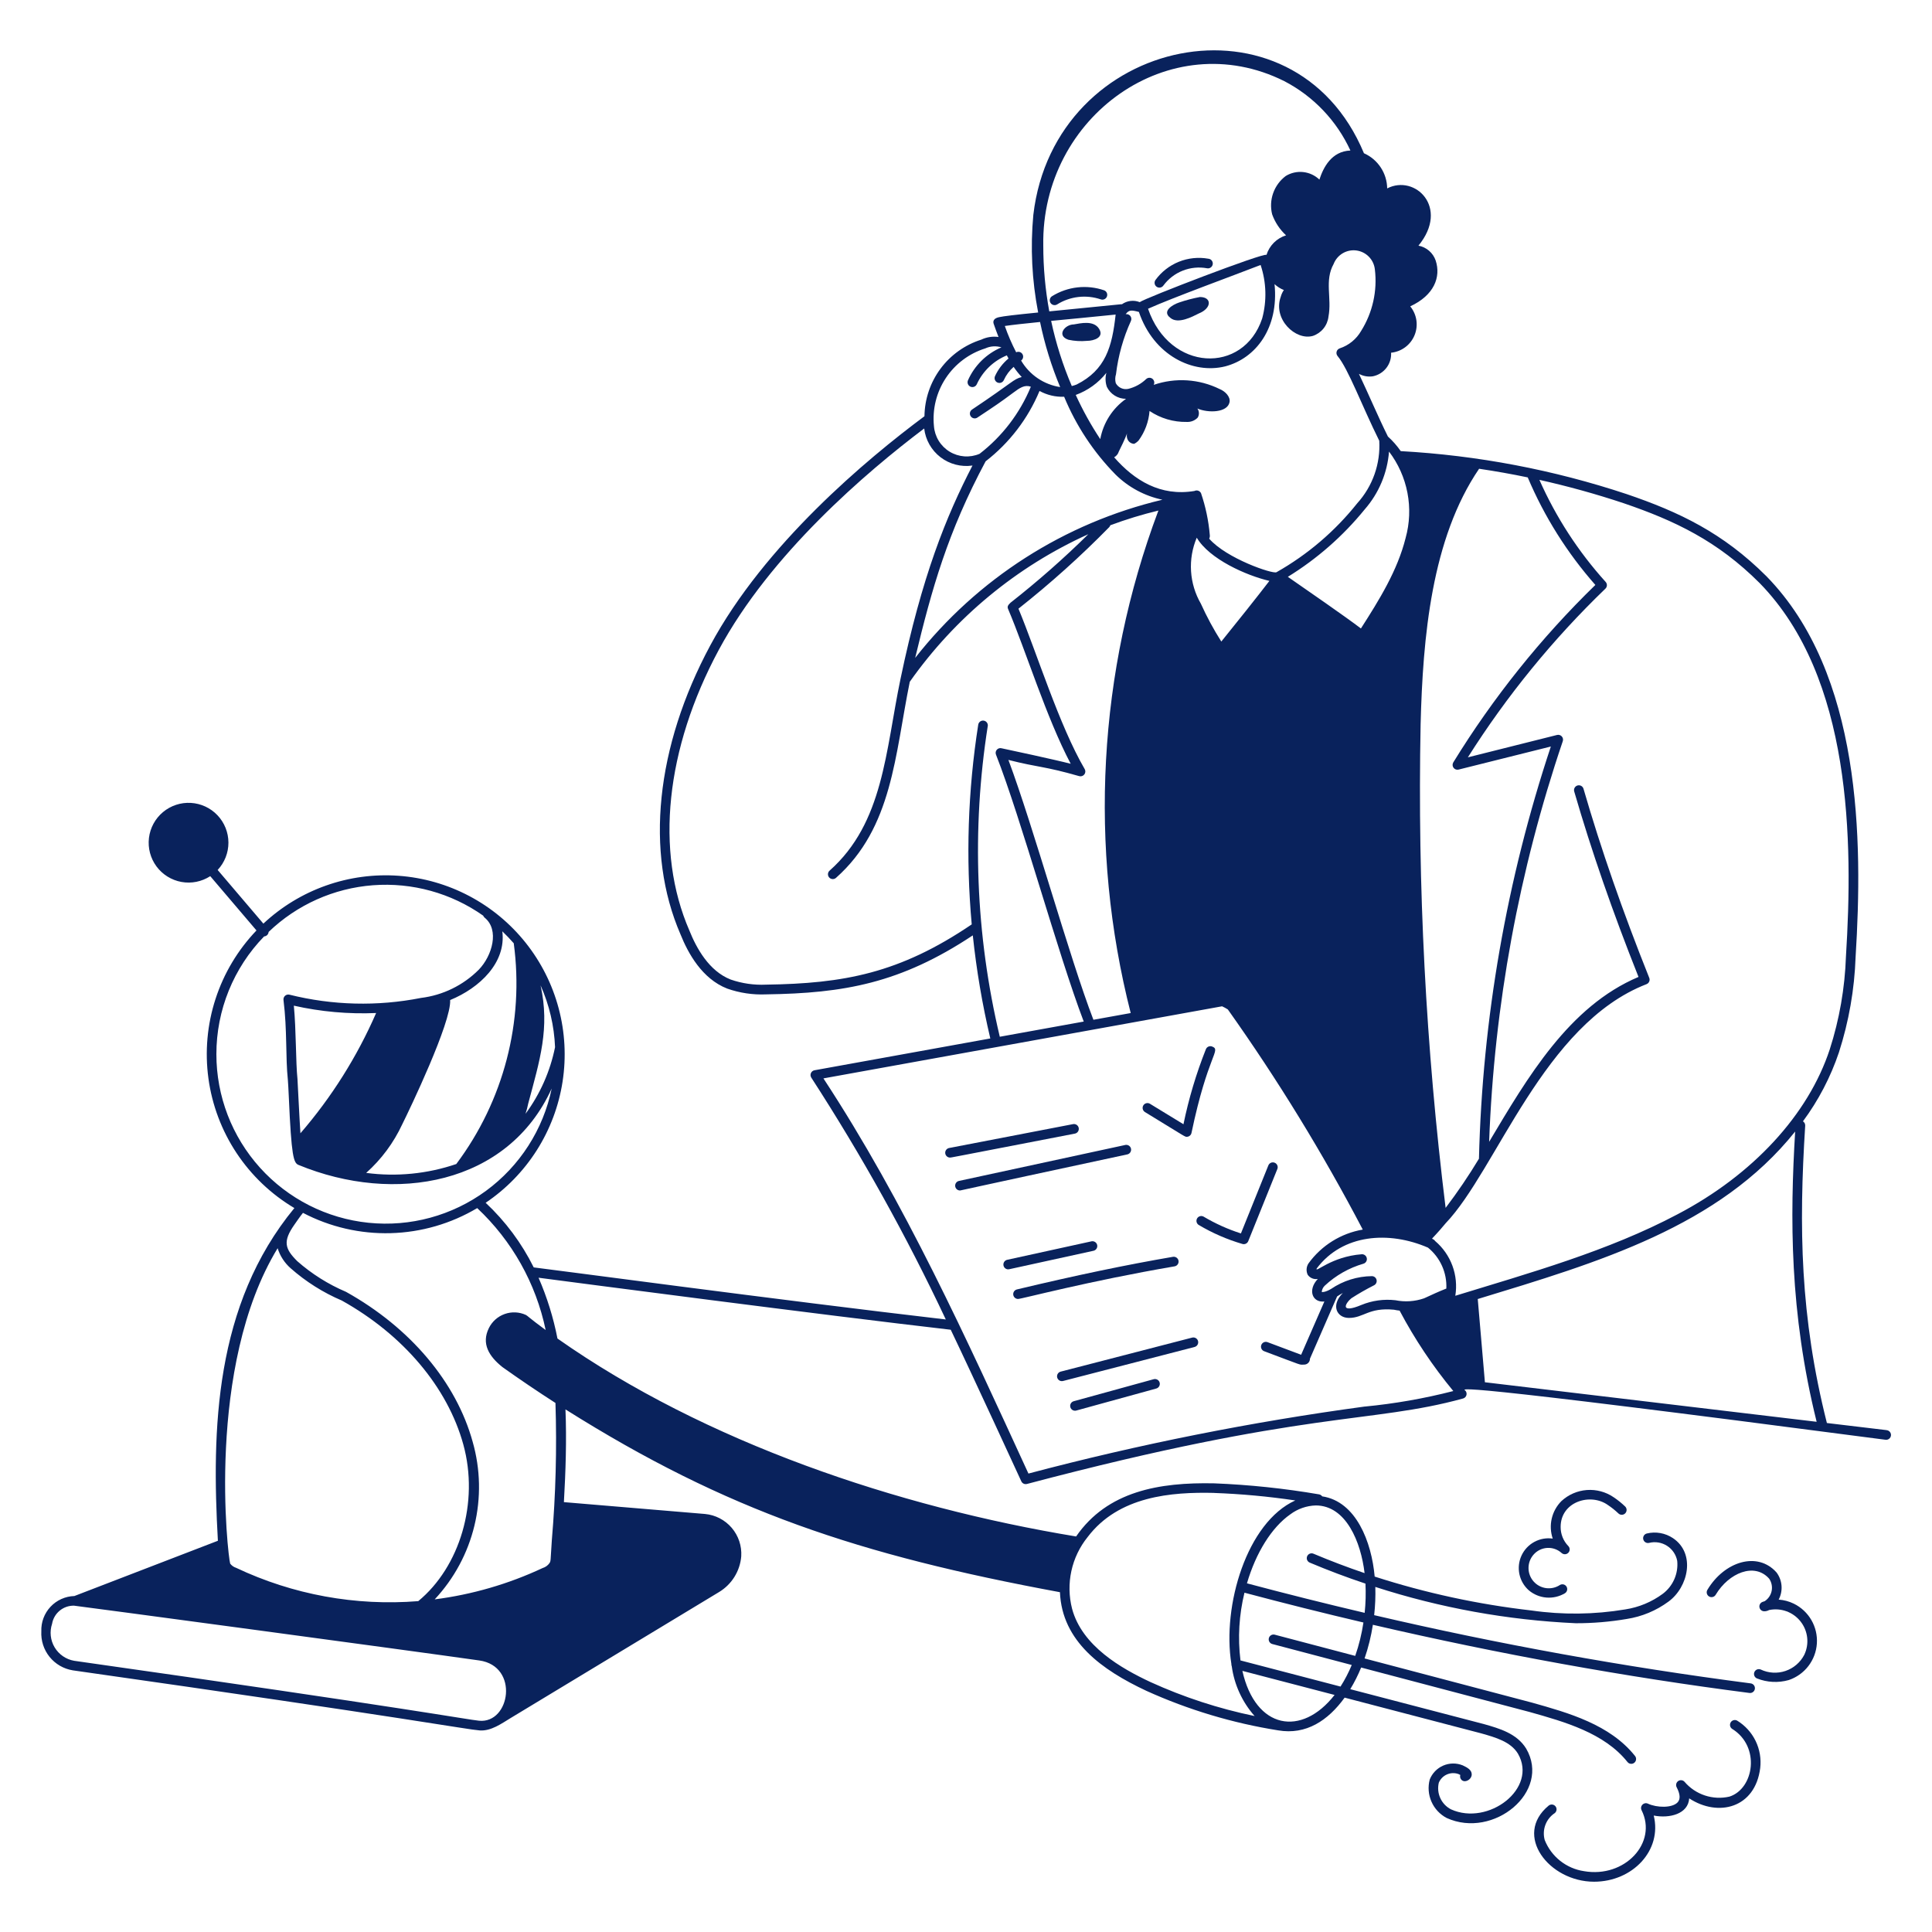 <svg width="400" height="400" viewBox="0 0 400 400" fill="none" xmlns="http://www.w3.org/2000/svg">
<path d="M390.586 296.092L378.238 294.62C372.676 272.59 372.42 254.076 373.746 233.062C373.757 232.883 373.72 232.705 373.639 232.546C373.558 232.386 373.435 232.252 373.284 232.156C376.497 227.815 379.01 222.997 380.732 217.878C382.789 211.485 383.95 204.838 384.182 198.126C385.694 173.948 385.426 139.476 365.742 119.326C356.716 110.3 347.634 105.992 336.768 102.294C321.645 97.272 305.921 94.281 290.01 93.4C289.243 92.295 288.352 91.281 287.354 90.378C285.314 86.268 283.354 81.606 281.354 77.404C282.234 77.88 283.245 78.058 284.234 77.91C285.346 77.687 286.341 77.07 287.035 76.173C287.729 75.276 288.076 74.158 288.012 73.026C289.072 72.918 290.083 72.525 290.937 71.888C291.792 71.252 292.457 70.396 292.864 69.411C293.27 68.426 293.402 67.349 293.246 66.296C293.089 65.242 292.649 64.25 291.974 63.426C296.91 61.142 298.374 57.364 297.238 53.93C296.968 53.149 296.497 52.454 295.871 51.915C295.245 51.376 294.488 51.012 293.676 50.86C300.17 42.934 292.946 36.05 287.202 39.006C287.18 37.46 286.715 35.952 285.862 34.662C285.009 33.372 283.804 32.354 282.39 31.728C267.92 -3.04 218.286 7.242 213.94 44.49C213.309 51.24 213.646 58.045 214.94 64.7C210.024 65.192 207.838 65.448 206.818 65.672C205.764 65.9 205.532 66.472 205.732 67.052C206.044 67.944 206.374 68.852 206.732 69.768C205.512 69.598 204.27 69.79 203.158 70.32C199.78 71.391 196.825 73.5 194.714 76.346C192.604 79.193 191.444 82.632 191.4 86.176C179.484 95.036 158.298 112.714 147.06 133.616C135.764 154.636 133.518 176.45 140.888 193.442C142.462 197.374 145.354 202.642 150.55 204.674C153.139 205.587 155.878 205.994 158.62 205.874C174.704 205.642 186.434 203.594 201.408 193.658C202.163 200.842 203.374 207.971 205.034 215.002L168.634 221.586C168.471 221.615 168.318 221.684 168.188 221.787C168.058 221.891 167.956 222.024 167.891 222.177C167.826 222.329 167.799 222.495 167.814 222.66C167.829 222.825 167.885 222.984 167.976 223.122C178.373 239.163 187.675 255.887 195.818 273.182C162.182 269.276 110.924 262.402 110.502 262.402C108.011 257.382 104.64 252.851 100.548 249.022C104.792 246.165 108.397 242.46 111.139 238.141C113.88 233.822 115.698 228.982 116.477 223.926C117.256 218.87 116.98 213.707 115.665 208.763C114.351 203.819 112.028 199.201 108.841 195.199C105.655 191.197 101.674 187.898 97.15 185.51C92.626 183.122 87.656 181.696 82.554 181.323C77.452 180.95 72.328 181.637 67.505 183.341C62.681 185.046 58.263 187.73 54.528 191.226L45.064 180.116C46.501 178.581 47.298 176.555 47.293 174.452C47.288 172.349 46.48 170.328 45.035 168.8C43.59 167.272 41.616 166.354 39.517 166.232C37.417 166.109 35.35 166.793 33.738 168.143C32.125 169.492 31.088 171.407 30.839 173.495C30.59 175.583 31.147 177.687 32.396 179.379C33.645 181.07 35.493 182.221 37.562 182.597C39.632 182.973 41.766 182.544 43.53 181.4L53.102 192.638C49.245 196.666 46.347 201.512 44.624 206.816C42.901 212.12 42.398 217.745 43.152 223.27C43.906 228.796 45.898 234.08 48.979 238.728C52.06 243.376 56.151 247.269 60.946 250.116C44.4 270.2 43.818 295.97 45.112 319L15.4 330.44C14.47 330.466 13.555 330.676 12.707 331.058C11.858 331.439 11.094 331.985 10.458 332.664C9.822 333.343 9.326 334.141 9 335.012C8.674 335.883 8.524 336.81 8.558 337.74C8.451 339.656 9.058 341.544 10.262 343.038C11.467 344.532 13.183 345.526 15.078 345.828C85.296 355.812 96.498 358.056 99.33 358.266C101.67 358.438 103.87 356.82 105.73 355.698L148.9 329.6C150.189 328.817 151.275 327.741 152.068 326.459C152.862 325.176 153.341 323.725 153.466 322.222C153.6 320.074 152.894 317.958 151.495 316.321C150.097 314.685 148.117 313.656 145.974 313.454L116.75 311C117.11 304.646 117.334 298.172 117.074 291.8C150.484 312.84 177.832 321.944 219.448 329.648C219.882 339.836 228.126 345.75 237.35 350.072C246.033 354.003 255.204 356.754 264.618 358.25C270.418 359.25 274.966 356.21 278.392 351.478L306.686 358.878C309.666 359.724 312.748 360.598 314.264 363.056C318.464 370.272 308.15 378.12 300.406 374.604C299.43 374.098 298.652 373.279 298.196 372.278C297.741 371.277 297.633 370.153 297.892 369.084C298.214 368.32 298.817 367.709 299.577 367.378C300.337 367.046 301.195 367.019 301.974 367.302C302.082 367.352 302.212 367.422 302.342 367.49C302.267 367.73 302.286 367.99 302.394 368.218C302.95 369.378 304.694 368.564 304.706 367.38C304.706 366.436 303.786 365.944 302.828 365.494C302.187 365.237 301.502 365.109 300.812 365.117C300.121 365.126 299.439 365.271 298.805 365.545C298.171 365.818 297.598 366.215 297.118 366.711C296.638 367.207 296.261 367.793 296.008 368.436C295.607 369.963 295.736 371.581 296.373 373.026C297.009 374.471 298.117 375.657 299.514 376.392C309.214 380.808 321.184 370.948 315.978 362.03C314.044 358.886 310.424 357.862 307.23 356.954L279.558 349.726C280.426 348.294 281.179 346.795 281.81 345.244L316.67 354.444C323.94 356.486 332.176 358.802 336.952 364.806C337.034 364.909 337.135 364.994 337.25 365.058C337.365 365.122 337.491 365.162 337.622 365.177C337.753 365.192 337.885 365.181 338.011 365.145C338.137 365.109 338.255 365.048 338.358 364.966C338.461 364.884 338.547 364.783 338.61 364.668C338.674 364.553 338.714 364.427 338.729 364.296C338.744 364.166 338.733 364.033 338.697 363.907C338.661 363.781 338.6 363.663 338.518 363.56C333.34 357.052 324.772 354.642 317.198 352.514L282.52 343.364C283.299 341.096 283.875 338.764 284.24 336.394C310.472 342.482 336.598 347.216 362.21 350.51C362.34 350.527 362.473 350.517 362.599 350.483C362.726 350.449 362.845 350.39 362.949 350.309C363.053 350.229 363.14 350.129 363.205 350.015C363.27 349.901 363.312 349.775 363.329 349.645C363.346 349.515 363.337 349.382 363.302 349.256C363.268 349.129 363.209 349.01 363.128 348.906C363.048 348.802 362.948 348.715 362.834 348.65C362.72 348.585 362.594 348.543 362.464 348.526C336.259 345.123 310.24 340.409 284.506 334.402C284.724 332.461 284.804 330.508 284.746 328.556C298.185 332.904 312.146 335.433 326.256 336.074C329.8 336.08 333.337 335.783 336.83 335.186C339.943 334.702 342.894 333.473 345.43 331.604C349.556 328.604 351.11 321.636 346.372 318.458C345.585 317.932 344.698 317.574 343.766 317.408C342.834 317.242 341.878 317.27 340.958 317.492C340.7 317.554 340.477 317.716 340.339 317.942C340.2 318.169 340.157 318.441 340.219 318.699C340.281 318.957 340.443 319.18 340.67 319.318C340.896 319.457 341.168 319.5 341.426 319.438C342.054 319.281 342.707 319.254 343.345 319.358C343.984 319.462 344.594 319.695 345.14 320.043C345.685 320.391 346.153 320.847 346.516 321.383C346.879 321.918 347.129 322.522 347.25 323.158C347.379 324.458 347.171 325.769 346.645 326.965C346.12 328.161 345.295 329.202 344.25 329.986C341.966 331.671 339.307 332.777 336.502 333.21C330.068 334.287 323.507 334.361 317.05 333.43C306.032 332.169 295.166 329.819 284.612 326.414C283.972 319.248 280.768 310.854 273.746 309.804C273.669 309.694 273.571 309.601 273.458 309.53C273.345 309.459 273.218 309.411 273.086 309.39C265.913 308.16 258.668 307.399 251.396 307.11C239.996 306.868 229.268 308.728 222.796 318.11C185.784 312 145.97 298.618 115.416 277.126C114.574 272.8 113.262 268.58 111.502 264.54C119.676 265.614 170.018 272.22 196.84 275.308C201.122 284.218 211.452 306.69 211.452 306.69C211.55 306.904 211.721 307.077 211.934 307.177C212.147 307.278 212.388 307.3 212.616 307.24C270.704 291.864 283.79 294.82 302.914 289.544C303.074 289.499 303.221 289.415 303.34 289.298C303.46 289.182 303.548 289.038 303.598 288.88C303.648 288.721 303.657 288.552 303.625 288.388C303.593 288.225 303.52 288.072 303.414 287.944C303.108 287.58 296.554 285.796 390.348 298.084C390.481 298.106 390.617 298.1 390.748 298.068C390.879 298.036 391.002 297.977 391.11 297.896C391.218 297.815 391.308 297.713 391.375 297.596C391.443 297.479 391.486 297.35 391.502 297.216C391.518 297.082 391.507 296.946 391.469 296.817C391.431 296.687 391.368 296.567 391.282 296.463C391.196 296.358 391.091 296.273 390.971 296.21C390.852 296.148 390.721 296.11 390.586 296.1V296.092ZM109.366 228.462C111.766 219.502 113.876 212.826 111.918 204.006C113.722 208.043 114.74 212.387 114.918 216.806C113.913 221.798 111.825 226.509 108.8 230.606C109.033 229.904 109.222 229.188 109.366 228.462ZM106.366 195.292C108.549 211.499 104.276 227.914 94.468 241C88.475 243.041 82.091 243.669 75.814 242.836C78.961 240.026 81.501 236.604 83.278 232.778C84.746 229.842 93.478 211.638 93.198 207.05C99.33 204.538 104.83 199.282 103.998 192.816C104.822 193.605 105.611 194.431 106.364 195.292H106.366ZM61.588 223.388C61.224 219.958 61.322 213.204 60.836 208.212C66.423 209.47 72.151 209.982 77.872 209.736C73.933 218.778 68.649 227.172 62.2 234.634C62.044 232.51 61.6 223.476 61.588 223.388ZM44.8 218.254C44.794 209.151 48.339 200.405 54.682 193.876C54.923 193.86 55.151 193.757 55.322 193.587C55.493 193.416 55.597 193.189 55.614 192.948C61.475 187.314 69.115 183.895 77.221 183.28C85.328 182.665 93.396 184.891 100.04 189.576C100.103 189.739 100.207 189.882 100.342 189.992C103.444 192.51 101.918 197.874 99.13 200.76C95.909 203.993 91.696 206.053 87.166 206.61C78.148 208.392 68.847 208.162 59.928 205.938C59.77 205.899 59.606 205.898 59.448 205.937C59.29 205.976 59.145 206.052 59.023 206.16C58.901 206.268 58.808 206.403 58.751 206.555C58.694 206.707 58.674 206.871 58.694 207.032C59.484 213.358 59.094 218.78 59.6 223.596C59.646 224.042 59.718 225.504 59.8 227.196C60.334 239.456 60.778 240.77 61.8 241.184C81.75 249.414 105.2 245.246 114.224 225.36C112.468 233.867 107.618 241.42 100.612 246.557C93.607 251.693 84.944 254.047 76.303 253.162C67.661 252.278 59.655 248.218 53.836 241.769C48.016 235.32 44.796 226.941 44.8 218.254ZM57.48 258.426C57.977 260.028 58.906 261.462 60.166 262.57C63.318 265.355 66.897 267.614 70.766 269.262C83.488 276.358 92.658 287.216 95.924 299.062C99.24 311.084 95.184 324.43 86.596 331.498C73.638 332.54 60.634 330.161 48.884 324.6C48.396 324.443 47.968 324.141 47.656 323.734C47.2 322.338 42.52 282.972 57.484 258.426H57.48ZM15.354 343.848C14.521 343.703 13.728 343.38 13.031 342.901C12.334 342.422 11.748 341.799 11.314 341.073C10.879 340.347 10.607 339.535 10.515 338.695C10.423 337.854 10.513 337.003 10.78 336.2C10.96 335.132 11.518 334.164 12.352 333.473C13.187 332.782 14.241 332.414 15.324 332.436C16.55 332.558 84.306 341.656 99.232 343.78C107.554 344.966 105.632 356.894 99.19 356.258C96.684 356.018 85.62 353.824 15.354 343.848ZM257.22 345.936L276.31 350.92C269.488 359.664 259.946 358.052 257.22 345.936ZM280.584 342.834L263.884 338.434C263.632 338.379 263.369 338.423 263.149 338.558C262.929 338.692 262.769 338.906 262.703 339.156C262.638 339.405 262.671 339.67 262.796 339.895C262.921 340.121 263.128 340.29 263.374 340.366L279.864 344.718C279.221 346.272 278.444 347.767 277.54 349.186L256.826 343.774C256.248 339.088 256.528 334.337 257.654 329.752C265.866 331.94 274.076 333.997 282.284 335.922C281.933 338.274 281.363 340.588 280.584 342.834ZM282.522 325.698C278.941 324.482 275.42 323.145 271.96 321.686C271.839 321.632 271.707 321.602 271.574 321.599C271.441 321.596 271.309 321.62 271.185 321.668C271.061 321.717 270.949 321.79 270.853 321.883C270.758 321.976 270.682 322.087 270.631 322.21C270.579 322.332 270.552 322.464 270.552 322.597C270.552 322.73 270.578 322.862 270.629 322.985C270.681 323.108 270.756 323.219 270.851 323.312C270.946 323.405 271.058 323.479 271.182 323.528C274.95 325.117 278.791 326.565 282.704 327.87C282.807 329.888 282.752 331.912 282.54 333.922C274.423 332.014 266.299 329.977 258.168 327.812C260.016 321.498 263.274 316.236 267.136 313.534C268.664 312.39 270.508 311.744 272.416 311.686C278.696 311.686 281.77 319.29 282.522 325.698ZM251.348 309.098C256.982 309.304 262.6 309.822 268.176 310.652C258.156 315.174 253.004 332.412 254.944 344.504C254.932 344.665 254.958 344.827 255.022 344.976C255.544 348.806 257.191 352.394 259.754 355.288C252.326 353.756 245.094 351.396 238.192 348.252C232.206 345.452 224.01 340.816 221.952 333.034C221.304 330.486 221.258 327.822 221.818 325.253C222.378 322.684 223.529 320.281 225.18 318.234C231.6 309.746 242.534 308.884 251.348 309.09V309.098ZM108.874 272.242C107.493 271.609 105.919 271.541 104.488 272.051C103.057 272.561 101.881 273.61 101.212 274.974C99.63 278.186 101.224 280.808 104.024 283.04C107.624 285.601 111.283 288.077 115.002 290.468C115.307 299.941 115.056 309.424 114.252 318.868C113.96 323.344 114.052 323.184 113.752 323.644C113.408 324.123 112.916 324.474 112.352 324.644C105.283 327.952 97.742 330.141 90 331.134C94.014 326.838 96.847 321.577 98.225 315.862C99.603 310.147 99.479 304.173 97.864 298.52C94.464 286.172 84.936 274.87 71.642 267.464C67.955 265.898 64.543 263.75 61.536 261.102C58.978 258.546 58.508 257.02 60.964 253.538C61.058 253.404 62.178 251.768 62.726 251.11C68.323 254.039 74.577 255.486 80.891 255.313C87.206 255.141 93.371 253.354 98.8 250.124C106.008 256.881 110.957 265.695 112.974 275.366C109.508 272.824 109.186 272.38 108.874 272.242ZM376.116 294.366L307.434 286.182C307.13 282.9 306.272 272.382 305.954 268.95C330.954 261.338 355.9 254 371.668 234.272C370.6 252.068 370.488 271.656 376.116 294.366ZM284.046 264.212C281.03 264.24 278.09 265.158 275.594 266.852C274.456 267.53 273.748 267.556 273.654 267.48C273.696 266.984 273.921 266.52 274.284 266.18C276.557 264.058 279.297 262.501 282.284 261.636C282.52 261.566 282.721 261.411 282.85 261.202C282.979 260.992 283.026 260.743 282.982 260.501C282.939 260.259 282.807 260.041 282.614 259.89C282.42 259.739 282.177 259.664 281.932 259.68C275.59 260.162 272.244 263.662 272.6 262.636C277.982 255.462 287.582 254.816 295.648 258.308C296.901 259.324 297.897 260.621 298.557 262.092C299.217 263.564 299.522 265.171 299.448 266.782C297.41 267.594 296.916 267.866 294.848 268.8C292.941 269.462 290.891 269.6 288.912 269.2C286.517 268.924 284.091 269.26 281.86 270.176C279.636 271.114 278.904 270.956 278.706 270.704C278.344 270.262 279.306 269.16 279.782 268.794C281.289 267.824 282.845 266.932 284.444 266.122C284.651 266.028 284.819 265.866 284.922 265.664C285.024 265.461 285.055 265.23 285.009 265.008C284.962 264.786 284.842 264.586 284.667 264.441C284.492 264.296 284.273 264.216 284.046 264.212ZM226.38 211.134C221.394 198.186 213.98 171.218 208.78 157.334C215.18 158.956 215.97 158.556 223.432 160.688C223.624 160.743 223.829 160.739 224.019 160.677C224.209 160.615 224.376 160.498 224.498 160.339C224.621 160.181 224.693 159.99 224.706 159.791C224.719 159.591 224.671 159.392 224.57 159.22C219.316 150.246 214.66 135.17 210.862 126.02C217.468 120.802 223.737 115.173 229.632 109.164C229.747 109.048 229.832 108.906 229.88 108.75C233.137 107.534 236.465 106.517 239.846 105.704C239.821 105.746 239.8 105.791 239.784 105.838C227.333 139.081 225.349 175.339 234.1 209.742L226.38 211.134ZM204.062 95.512C208.982 91.705 212.828 86.685 215.222 80.944C216.781 81.798 218.543 82.213 220.32 82.144C222.799 88.147 226.412 93.616 230.962 98.25C233.629 100.884 236.998 102.693 240.666 103.462C220.388 108.27 202.341 119.816 189.476 136.212C192.944 121.824 196.21 110.2 204.062 95.512ZM229.16 80.092C229.523 80.837 230.088 81.465 230.791 81.904C231.493 82.343 232.306 82.575 233.134 82.574C230.333 84.549 228.417 87.543 227.798 90.914C225.868 88.004 224.171 84.945 222.722 81.768C225.219 80.859 227.414 79.276 229.064 77.194C228.808 78.148 228.841 79.157 229.16 80.092ZM222.89 79.616C222.568 79.74 222.239 79.844 221.904 79.926C220.043 75.579 218.611 71.061 217.626 66.436C219.092 66.294 228.744 65.376 230.982 65.126C230.248 71.814 228.904 76.6 222.89 79.616ZM316.302 98.842C319.742 106.967 324.469 114.485 330.302 121.106C319.02 132.089 309.142 144.427 300.892 157.838C300.787 158.007 300.736 158.204 300.743 158.403C300.751 158.602 300.818 158.794 300.935 158.954C301.053 159.115 301.216 159.237 301.403 159.305C301.59 159.372 301.793 159.382 301.986 159.334L321.086 154.558C311.935 182.113 306.92 210.872 306.202 239.898C304.085 243.412 301.781 246.81 299.3 250.078C295.2 216.884 293.47 183.44 294.122 150C294.578 131.92 296.38 111.512 306.232 97.052C309.612 97.551 312.969 98.147 316.302 98.842ZM252.86 132.824C251.265 130.317 249.851 127.699 248.628 124.99C247.438 122.933 246.741 120.628 246.593 118.256C246.446 115.884 246.85 113.511 247.776 111.322C250.376 115.75 258.036 119.156 262.816 120.268C260.738 123 255.43 129.67 252.86 132.824ZM364.32 120.724C383.44 140.302 383.672 174.204 382.184 198.028C381.96 204.563 380.832 211.035 378.832 217.26C374.384 230.796 362.904 243.24 347.324 251.4C332.954 259.02 316.708 263.544 301.306 268.276C301.646 266.185 301.44 264.041 300.706 262.053C299.973 260.065 298.737 258.301 297.12 256.932C296.39 255.87 295.606 257.718 299.32 253.248C309.84 242.234 319.554 212.036 340.894 203.76C341.017 203.712 341.13 203.64 341.225 203.549C341.32 203.457 341.397 203.347 341.449 203.226C341.502 203.105 341.53 202.974 341.532 202.842C341.534 202.71 341.509 202.579 341.46 202.456C335.934 188.634 331.478 175.83 327.846 163.306C327.809 163.18 327.748 163.062 327.666 162.959C327.584 162.857 327.482 162.771 327.367 162.708C327.252 162.645 327.126 162.605 326.995 162.59C326.864 162.576 326.732 162.587 326.606 162.624C326.48 162.661 326.362 162.722 326.26 162.804C326.157 162.886 326.072 162.988 326.008 163.103C325.945 163.218 325.905 163.344 325.89 163.475C325.876 163.606 325.887 163.738 325.924 163.864C329.496 176.172 333.854 188.744 339.236 202.264C324.81 208.352 316.236 223.12 308.308 236.402C309.348 208.161 314.485 180.22 323.558 153.456C323.615 153.286 323.626 153.104 323.589 152.929C323.551 152.753 323.467 152.591 323.346 152.459C323.225 152.327 323.07 152.231 322.898 152.179C322.727 152.127 322.544 152.123 322.37 152.166L303.904 156.8C311.964 144.061 321.525 132.337 332.38 121.878C332.57 121.698 332.682 121.45 332.691 121.188C332.701 120.926 332.607 120.671 332.43 120.478C326.768 114.207 322.139 107.076 318.716 99.352C324.599 100.66 330.411 102.269 336.128 104.174C346.724 107.786 355.576 111.98 364.32 120.724ZM291.016 111.388C289.332 118.126 285.546 124.222 281.764 130.118C278.71 127.776 270.238 121.928 266.634 119.426C272.682 115.7 278.06 110.983 282.542 105.472C285.471 102.128 287.239 97.926 287.582 93.494C289.495 96.01 290.8 98.934 291.396 102.039C291.992 105.143 291.862 108.342 291.016 111.388ZM285.56 91.252C285.698 93.605 285.366 95.962 284.583 98.185C283.8 100.408 282.582 102.453 281 104.2C276.394 109.985 270.718 114.831 264.282 118.472C263.504 118.9 253.912 115.62 250.35 111.526C250.474 111.279 250.517 110.999 250.472 110.726C250.218 107.79 249.609 104.895 248.658 102.106C248.599 101.986 248.516 101.88 248.416 101.792C248.315 101.705 248.198 101.638 248.072 101.596C247.945 101.553 247.811 101.537 247.678 101.546C247.545 101.556 247.415 101.592 247.296 101.652C240.272 102.824 234.854 99.462 230.674 94.678C231.142 94.421 231.489 93.99 231.642 93.478C234.346 88.078 232.842 89.76 233.458 90.982C233.576 91.246 233.766 91.472 234.007 91.633C234.247 91.794 234.529 91.883 234.818 91.89C235.159 91.72 235.467 91.49 235.726 91.21C237.042 89.422 237.83 87.301 238 85.088C240.278 86.618 242.971 87.41 245.714 87.356C246.135 87.378 246.556 87.309 246.948 87.152C247.339 86.996 247.692 86.756 247.982 86.45C248.15 86.164 248.232 85.836 248.219 85.505C248.206 85.174 248.098 84.854 247.908 84.582C250.186 85.554 254.128 85.442 254.562 83.274C254.788 82.14 253.654 81.004 252.52 80.55C250.414 79.511 248.123 78.9 245.779 78.75C243.435 78.601 241.085 78.917 238.864 79.68C238.976 79.469 239.009 79.225 238.956 78.992C238.903 78.759 238.769 78.552 238.577 78.409C238.386 78.267 238.149 78.198 237.911 78.214C237.673 78.231 237.448 78.332 237.278 78.5C236.26 79.47 235.008 80.159 233.644 80.5C233.138 80.622 232.605 80.574 232.129 80.363C231.653 80.151 231.26 79.789 231.01 79.332C230.848 78.725 230.863 78.084 231.054 77.486C231.511 73.665 232.556 69.937 234.152 66.436C234.225 66.27 234.25 66.087 234.227 65.908C234.204 65.728 234.132 65.558 234.02 65.416C233.908 65.274 233.759 65.165 233.589 65.101C233.42 65.037 233.236 65.02 233.058 65.052C233.74 64.14 234.202 64.166 235.796 64.582C238.844 73.582 246.974 77.53 253.682 75.85C260 74.186 264.792 67.942 263.882 58.824C264.442 59.35 265.096 59.765 265.81 60.048C265.521 60.468 265.305 60.934 265.172 61.426C263.48 66.078 268.242 70.572 271.824 69.544C272.686 69.252 273.447 68.721 274.018 68.013C274.589 67.305 274.946 66.448 275.048 65.544C275.77 61.722 274.184 58.102 276.116 54.65C276.475 53.724 277.135 52.945 277.99 52.439C278.845 51.932 279.845 51.728 280.83 51.859C281.815 51.99 282.727 52.448 283.42 53.16C284.114 53.872 284.547 54.796 284.652 55.784C285.188 60.224 284.186 64.713 281.814 68.504C280.833 70.215 279.254 71.504 277.38 72.122C277.226 72.174 277.086 72.262 276.974 72.38C276.861 72.498 276.779 72.641 276.735 72.798C276.691 72.955 276.685 73.12 276.719 73.279C276.753 73.439 276.826 73.587 276.93 73.712C279.156 76.376 281.938 83.952 285.56 91.252ZM261.318 65.942C257.454 77.558 242.142 76.986 237.69 63.924C242.69 61.67 255.564 56.974 260.996 54.86C262.194 58.441 262.306 62.297 261.318 65.942ZM216 50.832C215.54 24.118 242.254 4.978 265.908 16.804C271.936 19.938 276.749 24.991 279.586 31.164C275.664 31.322 273.986 34.676 273.166 37.182C272.251 36.307 271.071 35.759 269.812 35.624C268.553 35.489 267.285 35.773 266.204 36.434C265.006 37.333 264.1 38.565 263.598 39.976C263.096 41.387 263.021 42.914 263.382 44.368C263.978 46.031 264.968 47.525 266.268 48.722C265.315 49.017 264.448 49.54 263.742 50.245C263.036 50.95 262.511 51.816 262.214 52.768C261.594 52.282 236.994 61.744 235.97 62.558C235.366 62.315 234.71 62.229 234.063 62.306C233.416 62.385 232.8 62.624 232.27 63.004C232.02 62.964 233.574 62.878 217.242 64.466C216.413 59.969 215.998 55.405 216 50.832ZM215.334 66.664C216.288 71.278 217.682 75.791 219.496 80.14C217.825 79.883 216.232 79.257 214.833 78.308C213.435 77.358 212.265 76.108 211.41 74.65C211.615 74.504 211.758 74.287 211.81 74.041C211.862 73.794 211.819 73.538 211.69 73.322C211.561 73.106 211.356 72.946 211.114 72.875C210.873 72.804 210.614 72.826 210.388 72.938C209.474 71.182 208.688 69.362 208.038 67.492C209.616 67.256 212.302 66.966 215.324 66.664H215.334ZM203.97 72.144C205.025 71.651 206.226 71.57 207.338 71.916C204.235 73.233 201.751 75.684 200.394 78.77C200.296 79.017 200.3 79.292 200.405 79.536C200.51 79.78 200.707 79.972 200.954 80.07C201.201 80.168 201.476 80.164 201.72 80.059C201.964 79.954 202.156 79.757 202.254 79.51C203.5 76.822 205.714 74.702 208.454 73.574C208.566 73.792 208.682 74.01 208.8 74.222C207.603 75.218 206.646 76.471 206 77.888C205.895 78.132 205.892 78.408 205.99 78.654C206.089 78.901 206.281 79.098 206.525 79.203C206.769 79.308 207.045 79.311 207.291 79.213C207.538 79.114 207.735 78.922 207.84 78.678C208.313 77.637 209.003 76.71 209.864 75.958C210.365 76.702 210.925 77.404 211.538 78.058C209.764 78.52 209.882 79.028 201.274 84.776C201.161 84.847 201.062 84.94 200.986 85.049C200.909 85.159 200.854 85.282 200.826 85.413C200.798 85.544 200.796 85.679 200.821 85.811C200.846 85.942 200.897 86.067 200.971 86.178C201.045 86.29 201.141 86.385 201.253 86.459C201.365 86.532 201.49 86.583 201.621 86.608C201.753 86.632 201.888 86.63 202.019 86.601C202.149 86.572 202.273 86.517 202.382 86.44C205.962 84.062 207.012 83.374 209.734 81.342C211.16 80.278 212.114 79.626 213.406 80.054V80.112C211.144 85.575 207.489 90.35 202.806 93.96C201.812 94.383 200.731 94.563 199.653 94.485C198.575 94.407 197.531 94.074 196.608 93.512C195.684 92.95 194.908 92.176 194.344 91.254C193.78 90.333 193.443 89.29 193.362 88.212C193.014 84.724 193.877 81.222 195.807 78.296C197.737 75.369 200.616 73.197 203.96 72.144H203.97ZM204.51 150.344C204.53 150.214 204.525 150.082 204.494 149.954C204.463 149.826 204.408 149.706 204.33 149.6C204.253 149.494 204.155 149.404 204.043 149.335C203.931 149.267 203.807 149.221 203.677 149.201C203.547 149.181 203.415 149.186 203.287 149.217C203.16 149.248 203.039 149.303 202.933 149.381C202.827 149.458 202.737 149.556 202.669 149.668C202.6 149.78 202.554 149.904 202.534 150.034C200.387 163.709 199.934 177.598 201.186 191.384C186.186 201.56 174.608 203.628 158.606 203.86C156.119 203.977 153.633 203.618 151.28 202.804C146.774 201.04 144.176 196.268 142.734 192.666C135.588 176.22 137.8 155.04 148.812 134.562C159.488 114.704 179.38 97.74 191.344 88.712C191.48 89.88 191.848 91.008 192.428 92.031C193.008 93.053 193.788 93.948 194.721 94.664C195.653 95.379 196.72 95.9 197.858 96.195C198.996 96.49 200.181 96.554 201.344 96.382C195.922 106.852 190.888 119.236 186.436 140.582C183.334 155.454 182.94 170.342 171.756 180.258C171.658 180.345 171.578 180.451 171.52 180.569C171.463 180.687 171.429 180.815 171.422 180.947C171.414 181.078 171.432 181.209 171.475 181.333C171.518 181.457 171.585 181.572 171.672 181.67C171.759 181.768 171.865 181.848 171.983 181.906C172.101 181.963 172.23 181.997 172.361 182.004C172.492 182.012 172.623 181.994 172.747 181.951C172.871 181.908 172.986 181.841 173.084 181.754C184.806 171.354 185.27 156.298 188.36 141.154C197.735 127.853 210.499 117.303 225.328 110.6C220.23 115.632 214.849 120.369 209.212 124.79C208.624 125.34 208.526 125.644 208.716 126.09C212.382 134.71 216.618 148.548 221.676 158.132C218.826 157.382 208.302 155.104 207.41 154.932C207.232 154.877 207.043 154.874 206.863 154.922C206.684 154.971 206.522 155.069 206.396 155.206C206.27 155.343 206.186 155.513 206.153 155.696C206.12 155.879 206.14 156.068 206.21 156.24C211.466 169.608 219.026 197.48 224.376 211.504L206.996 214.648C201.987 193.583 201.139 171.742 204.5 150.352L204.51 150.344ZM282.562 291.208C259.085 294.387 235.828 299.021 212.926 305.084C200.164 277.318 187.326 248.934 170.482 223.27L253.02 208.344C253.432 208.531 253.83 208.749 254.21 208.994C264.54 223.539 273.873 238.766 282.146 254.572C277.63 255.347 273.597 257.86 270.912 261.572C270.684 261.918 270.549 262.318 270.52 262.731C270.492 263.145 270.57 263.559 270.748 263.934C270.979 264.26 271.298 264.514 271.668 264.666C272.037 264.818 272.442 264.863 272.836 264.794C270.688 267.074 271.696 269.732 274.196 269.462L269.386 280.488L262.402 277.87C262.156 277.785 261.886 277.799 261.65 277.91C261.414 278.021 261.231 278.22 261.14 278.464C261.048 278.708 261.055 278.978 261.16 279.217C261.265 279.456 261.459 279.644 261.7 279.742C270.204 282.924 268.834 282.528 269.992 282.528C270.153 282.53 270.313 282.5 270.462 282.44C270.611 282.38 270.746 282.29 270.859 282.176C270.973 282.062 271.063 281.927 271.123 281.778C271.183 281.628 271.213 281.469 271.21 281.308L276.834 268.412C277.215 268.154 277.611 267.918 278.02 267.706C275.48 270.236 276.754 272.862 279.284 272.862C282.368 272.862 283.338 270.662 288.604 271.162C288.99 271.247 289.38 271.31 289.772 271.35C292.902 277.264 296.628 282.843 300.892 288C294.872 289.549 288.74 290.624 282.552 291.216L282.562 291.208Z" fill="#09225C"/>
<path d="M332.9 311.6C333.668 312.112 334.391 312.69 335.06 313.326C335.153 313.419 335.263 313.493 335.385 313.543C335.506 313.594 335.636 313.62 335.768 313.62C335.899 313.62 336.03 313.595 336.151 313.544C336.273 313.494 336.383 313.421 336.476 313.328C336.569 313.235 336.643 313.125 336.694 313.003C336.744 312.882 336.77 312.752 336.771 312.62C336.771 312.489 336.745 312.359 336.695 312.237C336.645 312.115 336.571 312.005 336.478 311.912C335.737 311.199 334.934 310.552 334.078 309.98C332.453 308.872 330.5 308.348 328.539 308.493C326.577 308.639 324.723 309.445 323.278 310.78C322.284 311.779 321.588 313.035 321.27 314.408C320.952 315.781 321.024 317.216 321.478 318.55C320.166 318.362 318.829 318.602 317.664 319.235C316.499 319.867 315.57 320.859 315.014 322.062C314.458 323.266 314.305 324.616 314.578 325.913C314.851 327.21 315.535 328.385 316.528 329.262C317.551 330.122 318.816 330.643 320.147 330.755C321.479 330.867 322.812 330.563 323.964 329.886C324.079 329.822 324.18 329.735 324.261 329.632C324.343 329.529 324.403 329.411 324.438 329.284C324.474 329.158 324.484 329.026 324.469 328.895C324.454 328.765 324.413 328.639 324.348 328.524C324.284 328.409 324.198 328.308 324.095 328.227C323.992 328.146 323.873 328.085 323.747 328.05C323.62 328.014 323.488 328.004 323.358 328.019C323.227 328.035 323.101 328.076 322.986 328.14C322.142 328.701 321.124 328.937 320.119 328.806C319.114 328.675 318.19 328.185 317.518 327.426C316.846 326.667 316.472 325.691 316.463 324.678C316.454 323.665 316.812 322.682 317.47 321.912C317.824 321.494 318.258 321.153 318.747 320.907C319.236 320.661 319.769 320.516 320.315 320.481C320.861 320.446 321.409 320.521 321.925 320.703C322.442 320.884 322.916 321.167 323.32 321.536C323.515 321.709 323.769 321.799 324.029 321.788C324.288 321.776 324.534 321.664 324.712 321.475C324.891 321.286 324.988 321.034 324.985 320.774C324.981 320.514 324.876 320.266 324.692 320.082C323.669 319.025 323.102 317.609 323.114 316.138C323.104 310.908 329.28 309.014 332.9 311.6Z" fill="#09225C"/>
<path d="M371.386 332.022C370.406 331.542 369.342 331.257 368.254 331.184C368.717 330.303 368.922 329.309 368.846 328.317C368.77 327.325 368.416 326.374 367.824 325.574C363.866 321.112 357.024 323.29 353.516 329.126C353.443 329.239 353.393 329.365 353.369 329.497C353.346 329.63 353.349 329.765 353.38 329.896C353.41 330.027 353.466 330.151 353.545 330.259C353.624 330.368 353.724 330.46 353.84 330.529C353.955 330.598 354.083 330.643 354.216 330.662C354.349 330.68 354.485 330.672 354.615 330.637C354.744 330.602 354.866 330.541 354.971 330.458C355.077 330.375 355.165 330.272 355.23 330.154C357.924 325.668 363.23 323.424 366.276 326.838C366.774 327.557 366.968 328.444 366.816 329.305C366.663 330.167 366.177 330.933 365.462 331.438C365.358 331.534 365.522 331.438 364.93 331.654C364.707 331.732 364.518 331.886 364.398 332.09C364.278 332.294 364.234 332.533 364.274 332.766C364.314 332.999 364.435 333.211 364.616 333.363C364.797 333.515 365.026 333.598 365.262 333.598C365.616 333.603 365.965 333.514 366.274 333.342C367.474 333.091 368.72 333.18 369.871 333.6C371.023 334.019 372.034 334.752 372.792 335.716C373.549 336.679 374.022 337.836 374.157 339.054C374.292 340.272 374.084 341.504 373.556 342.61C372.74 344.187 371.345 345.385 369.663 345.953C367.981 346.522 366.145 346.415 364.54 345.656C364.419 345.605 364.289 345.578 364.157 345.576C364.026 345.575 363.895 345.6 363.773 345.649C363.652 345.699 363.541 345.772 363.447 345.864C363.353 345.956 363.278 346.066 363.227 346.187C363.176 346.308 363.149 346.438 363.147 346.569C363.146 346.701 363.171 346.831 363.221 346.953C363.27 347.075 363.343 347.186 363.435 347.28C363.527 347.374 363.637 347.448 363.758 347.5C365.855 348.336 368.17 348.455 370.342 347.838C371.952 347.297 373.366 346.29 374.403 344.944C375.439 343.598 376.052 341.975 376.164 340.28C376.276 338.585 375.882 336.894 375.031 335.424C374.18 333.954 372.911 332.77 371.386 332.022Z" fill="#09225C"/>
<path d="M359.66 356.238C359.435 356.114 359.171 356.081 358.922 356.147C358.674 356.213 358.46 356.371 358.326 356.59C358.191 356.809 358.146 357.071 358.2 357.323C358.253 357.574 358.402 357.795 358.614 357.94C364.542 361.592 363.162 370.34 358.062 371.97C356.378 372.357 354.619 372.275 352.978 371.732C351.338 371.19 349.877 370.207 348.756 368.892C348.592 368.714 348.369 368.602 348.128 368.576C347.888 368.55 347.646 368.612 347.448 368.75C347.249 368.889 347.108 369.095 347.05 369.33C346.992 369.565 347.021 369.813 347.132 370.028C347.878 371.464 347.942 372.52 347.32 373.172C346.176 374.36 343.03 374.288 341.186 373.426C340.998 373.338 340.787 373.311 340.583 373.348C340.379 373.386 340.192 373.485 340.047 373.634C339.902 373.783 339.807 373.972 339.775 374.177C339.743 374.382 339.775 374.592 339.868 374.778C343.24 381.522 336.386 388.878 327.95 387.404C326.149 387.136 324.45 386.399 323.023 385.268C321.596 384.138 320.491 382.652 319.818 380.96C319.53 379.928 319.577 378.832 319.952 377.829C320.326 376.826 321.01 375.968 321.904 375.378C322.108 375.209 322.237 374.966 322.263 374.702C322.288 374.438 322.207 374.174 322.038 373.97C321.869 373.765 321.626 373.636 321.362 373.611C321.098 373.586 320.834 373.667 320.63 373.836C313.23 379.942 320.716 389.59 330.03 389.59C338.03 389.59 344.162 383.086 342.386 375.892C345.662 376.53 349.518 375.568 349.732 372.334C355.732 376.264 363.394 374.362 364.432 366.06C364.659 364.138 364.33 362.191 363.485 360.45C362.639 358.709 361.311 357.247 359.66 356.238Z" fill="#09225C"/>
<path d="M248.43 61.494C246.968 61.768 245.527 62.148 244.12 62.63C242.758 63.082 240.49 64.444 242.306 65.806C243.894 67.166 246.842 65.578 248.204 64.898C250.906 63.818 250.934 61.494 248.43 61.494Z" fill="#09225C"/>
<path d="M221.2 70.342C222.466 70.616 223.767 70.693 225.056 70.57C226.418 70.57 228.686 69.888 227.552 68.074C226.418 66.26 223.694 66.94 222.334 67.166C220.434 67.166 218.668 69.496 221.2 70.342Z" fill="#09225C"/>
<path d="M239.468 59.368C239.576 59.444 239.699 59.498 239.828 59.526C239.957 59.555 240.091 59.557 240.221 59.533C240.351 59.51 240.475 59.461 240.586 59.389C240.698 59.316 240.793 59.223 240.868 59.114C241.891 57.73 243.281 56.662 244.882 56.031C246.483 55.401 248.228 55.232 249.92 55.546C250.053 55.57 250.189 55.566 250.32 55.536C250.451 55.506 250.575 55.449 250.684 55.37C250.793 55.291 250.885 55.19 250.954 55.074C251.023 54.959 251.068 54.83 251.086 54.697C251.104 54.563 251.096 54.427 251.06 54.297C251.024 54.167 250.963 54.046 250.879 53.94C250.795 53.835 250.691 53.747 250.573 53.683C250.454 53.618 250.324 53.579 250.19 53.566C248.132 53.196 246.011 53.414 244.071 54.194C242.131 54.975 240.451 56.286 239.222 57.978C239.071 58.195 239.012 58.463 239.058 58.724C239.104 58.984 239.251 59.216 239.468 59.368Z" fill="#09225C"/>
<path d="M227.88 61.974C228.128 62.069 228.403 62.063 228.646 61.955C228.889 61.847 229.079 61.648 229.174 61.4C229.27 61.152 229.263 60.877 229.155 60.634C229.048 60.391 228.848 60.201 228.6 60.106C226.827 59.497 224.94 59.29 223.077 59.5C221.214 59.71 219.42 60.331 217.826 61.318C217.599 61.455 217.435 61.676 217.371 61.934C217.307 62.191 217.348 62.464 217.485 62.691C217.622 62.918 217.844 63.082 218.101 63.146C218.359 63.21 218.631 63.169 218.858 63.032C220.19 62.199 221.69 61.673 223.25 61.49C224.81 61.307 226.392 61.472 227.88 61.974Z" fill="#09225C"/>
<path d="M237.02 230.222C245.646 235.508 245.302 235.36 245.708 235.36C245.938 235.36 246.161 235.28 246.339 235.134C246.518 234.988 246.64 234.786 246.686 234.56C250.086 218.278 252.886 217.452 250.97 216.676C250.725 216.576 250.45 216.578 250.206 216.681C249.962 216.784 249.768 216.979 249.668 217.224C247.668 222.258 246.114 227.458 245.024 232.764L238.062 228.51C237.836 228.382 237.569 228.346 237.318 228.411C237.066 228.476 236.849 228.636 236.714 228.858C236.579 229.08 236.535 229.345 236.592 229.599C236.649 229.853 236.803 230.074 237.02 230.216V230.222Z" fill="#09225C"/>
<path d="M263.902 240.728C263.78 240.679 263.65 240.654 263.519 240.655C263.387 240.657 263.257 240.684 263.136 240.735C263.015 240.787 262.906 240.861 262.814 240.955C262.722 241.049 262.649 241.16 262.6 241.282L256.918 255.37C254.209 254.499 251.607 253.326 249.16 251.872C248.932 251.758 248.669 251.734 248.425 251.807C248.181 251.88 247.974 252.044 247.846 252.265C247.718 252.485 247.68 252.747 247.738 252.995C247.796 253.243 247.947 253.459 248.16 253.6C251.008 255.295 254.058 256.623 257.238 257.552C257.475 257.619 257.729 257.597 257.95 257.489C258.172 257.38 258.346 257.194 258.438 256.966L264.462 242.028C264.511 241.906 264.535 241.775 264.533 241.644C264.531 241.512 264.504 241.383 264.452 241.262C264.4 241.141 264.324 241.032 264.23 240.94C264.136 240.849 264.024 240.776 263.902 240.728Z" fill="#09225C"/>
<path d="M223.338 233.538C223.314 233.408 223.264 233.285 223.192 233.174C223.12 233.064 223.027 232.968 222.918 232.894C222.809 232.82 222.687 232.768 222.558 232.741C222.429 232.714 222.295 232.713 222.166 232.738L196.518 237.68C196.271 237.725 196.05 237.86 195.899 238.06C195.748 238.26 195.677 238.509 195.7 238.758C195.724 239.008 195.84 239.239 196.027 239.407C196.213 239.575 196.455 239.666 196.706 239.664C196.906 239.664 195.692 239.898 222.544 234.702C222.803 234.652 223.032 234.502 223.181 234.284C223.329 234.065 223.386 233.797 223.338 233.538Z" fill="#09225C"/>
<path d="M233.03 237.042L198.538 244.5C198.299 244.553 198.088 244.692 197.945 244.891C197.801 245.089 197.736 245.333 197.76 245.577C197.785 245.82 197.898 246.046 198.078 246.212C198.259 246.378 198.493 246.472 198.738 246.476C198.938 246.476 197.226 246.768 233.442 238.996C233.689 238.929 233.901 238.771 234.035 238.553C234.169 238.335 234.214 238.074 234.161 237.824C234.108 237.574 233.962 237.353 233.751 237.208C233.541 237.062 233.283 237.003 233.03 237.042Z" fill="#09225C"/>
<path d="M226 257L208.524 260.83C208.284 260.883 208.072 261.024 207.929 261.224C207.786 261.423 207.721 261.669 207.748 261.914C207.774 262.158 207.89 262.384 208.072 262.549C208.255 262.714 208.492 262.805 208.738 262.806C208.938 262.806 207.916 262.994 226.43 258.952C226.681 258.887 226.897 258.728 227.033 258.507C227.169 258.286 227.213 258.021 227.158 257.768C227.102 257.515 226.95 257.294 226.734 257.15C226.518 257.007 226.255 256.953 226 257Z" fill="#09225C"/>
<path d="M244 261.028C243.978 260.899 243.931 260.775 243.861 260.663C243.791 260.552 243.7 260.456 243.592 260.38C243.485 260.304 243.364 260.25 243.236 260.221C243.108 260.192 242.975 260.188 242.846 260.21C233.192 261.864 222.628 264.072 210.548 266.962C210.308 267.018 210.098 267.16 209.956 267.361C209.815 267.562 209.753 267.809 209.781 268.053C209.81 268.297 209.928 268.522 210.112 268.685C210.296 268.848 210.534 268.937 210.78 268.936C211.51 268.936 225.318 265.24 243.18 262.184C243.31 262.162 243.434 262.115 243.546 262.045C243.657 261.975 243.754 261.884 243.83 261.776C243.906 261.669 243.961 261.548 243.99 261.419C244.019 261.291 244.022 261.158 244 261.028Z" fill="#09225C"/>
<path d="M246.82 276.938L219.6 283.98C219.343 284.046 219.123 284.212 218.988 284.441C218.853 284.669 218.815 284.942 218.881 285.199C218.947 285.456 219.113 285.676 219.341 285.811C219.57 285.946 219.843 285.984 220.1 285.918L247.324 278.876C247.581 278.81 247.801 278.644 247.936 278.415C248.071 278.187 248.109 277.914 248.043 277.657C247.977 277.4 247.811 277.18 247.582 277.045C247.354 276.91 247.081 276.872 246.824 276.938H246.82Z" fill="#09225C"/>
<path d="M238.862 285.55L222.302 290.108C222.046 290.178 221.829 290.348 221.697 290.579C221.566 290.809 221.532 291.083 221.603 291.339C221.673 291.595 221.843 291.812 222.074 291.943C222.304 292.074 222.578 292.108 222.834 292.038L239.392 287.48C239.648 287.41 239.865 287.241 239.997 287.01C240.128 286.779 240.162 286.506 240.092 286.25C240.022 285.994 239.853 285.776 239.622 285.645C239.391 285.514 239.118 285.48 238.862 285.55Z" fill="#09225C"/>
</svg>
